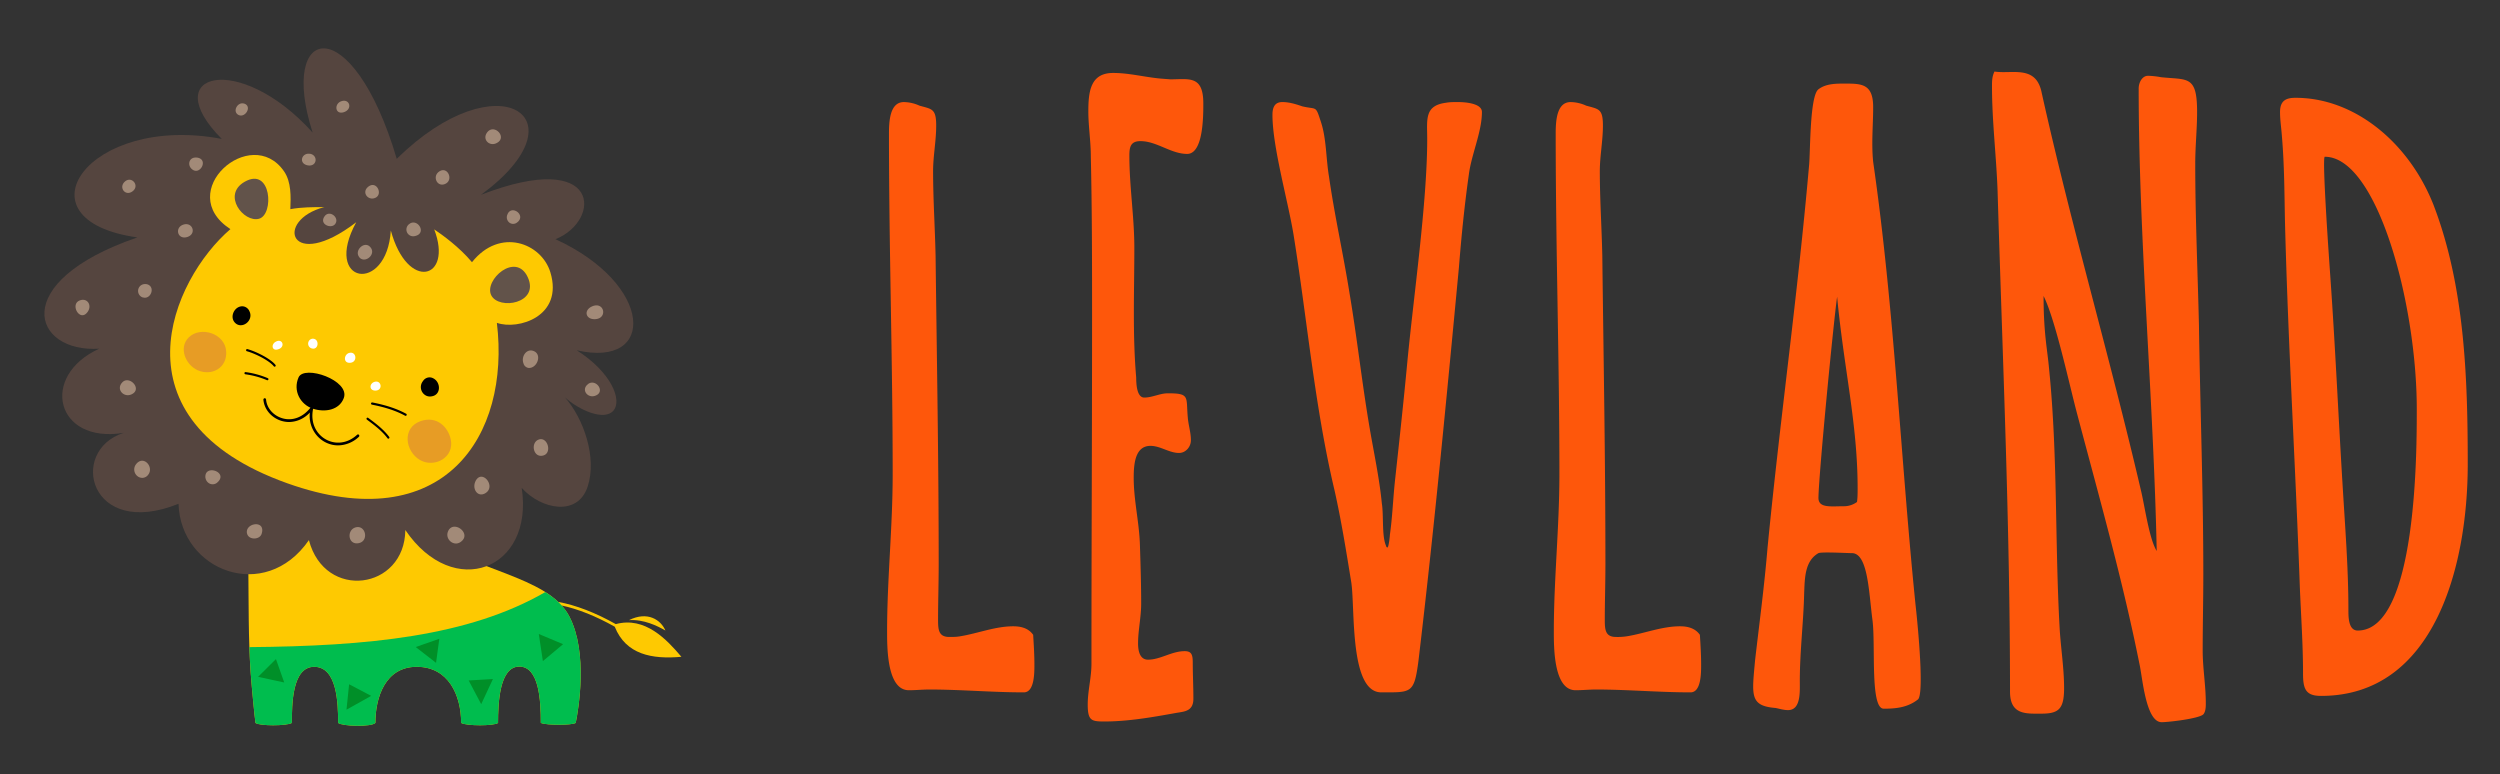 <?xml version="1.0" encoding="UTF-8"?> <svg xmlns="http://www.w3.org/2000/svg" width="155" height="48" fill="none"><rect width="100%" height="100%" fill="#333333" stroke="none"/><path d="M59.547 39.447c-.231.044-.462.044-.693.044-.655 0-.694-.44-.694-1.057 0-1.145.039-2.29.039-3.435 0-6.386-.116-12.772-.193-19.158-.039-1.761-.154-3.48-.154-5.24 0-.926.192-1.85.192-2.82 0-1.056-.27-1.012-1.04-1.232a2.395 2.395 0 0 0-.963-.22c-.887 0-.925 1.232-.925 1.981 0 7.047.23 14.093.23 21.096 0 3.259-.346 6.518-.346 9.733 0 1.057 0 3.655 1.349 3.655.424 0 .848-.044 1.271-.044 1.966 0 3.893.176 5.858.176.655 0 .655-1.189.655-1.717 0-.617-.039-1.234-.077-1.85-.308-.44-.81-.529-1.233-.529-1.118 0-2.197.44-3.276.617ZM71.986 4.875c-1.002-.088-1.966-.352-2.967-.352-1.388 0-1.542 1.1-1.542 2.378 0 .925.154 1.85.154 2.818.077 3.348.077 6.739.077 10.086 0 7.134-.038 14.225-.038 21.36 0 .836-.231 1.673-.231 2.51 0 1.013.23 1.057 1.04 1.057 1.464 0 2.967-.264 4.432-.529.5-.088 1.079-.088 1.079-.88 0-.75-.039-1.498-.039-2.246 0-.485-.077-.705-.5-.705-.81 0-1.504.528-2.274.528-.501 0-.617-.528-.617-1.013 0-.792.193-1.63.193-2.466 0-1.189-.039-2.422-.077-3.611-.039-1.41-.386-2.775-.386-4.184 0-.837.077-1.982 1.04-1.982.617 0 1.157.44 1.773.44.386 0 .733-.352.733-.792 0-.485-.155-.925-.193-1.41-.116-1.277.154-1.497-1.233-1.497-.501 0-.964.264-1.465.264-.462 0-.5-.837-.5-1.233-.232-2.686-.116-5.373-.116-8.06 0-1.893-.308-3.787-.308-5.725 0-.572.115-.88.693-.88 1.002 0 1.888.792 2.89.792 1.002 0 1.002-2.334 1.002-3.127 0-1.761-.886-1.497-2.042-1.497l-.578-.044ZM89.643 6.372c-1.349.177-1.156 1.057-1.156 2.246 0 3.92-.848 9.777-1.233 13.83-.231 2.465-.501 4.932-.77 7.398-.116 1.101-.155 2.202-.31 3.303 0 .088-.076.793-.153.793s-.077-.088-.116-.176c-.231-.617-.115-1.85-.231-2.555-.154-1.585-.501-3.17-.77-4.756-.463-2.73-.772-5.55-1.234-8.28-.385-2.422-.925-4.8-1.272-7.222-.192-1.145-.154-2.335-.5-3.392-.347-1.057-.232-.748-1.157-.968-.385-.133-.809-.265-1.233-.265-.462 0-.616.309-.616.793 0 1.982.963 5.329 1.31 7.443.848 5.285 1.31 10.658 2.543 15.855.424 1.893.732 3.831 1.04 5.725.232 1.63-.115 6.782 1.85 6.782 1.889 0 2.043.088 2.313-1.982.963-8.103 1.734-16.207 2.504-24.354.154-1.938.347-3.876.617-5.77.154-1.233.81-2.642.81-3.875 0-.573-1.157-.617-1.504-.617-.231 0-.5 0-.732.044ZM100.884 39.447a3.66 3.66 0 0 1-.693.044c-.655 0-.694-.44-.694-1.057 0-1.145.039-2.29.039-3.435 0-6.386-.116-12.772-.193-19.158-.039-1.761-.154-3.48-.154-5.24 0-.926.192-1.85.192-2.82 0-1.056-.27-1.012-1.04-1.232a2.395 2.395 0 0 0-.963-.22c-.887 0-.925 1.232-.925 1.981 0 7.047.23 14.093.23 21.096 0 3.259-.346 6.518-.346 9.733 0 1.057 0 3.655 1.349 3.655.424 0 .848-.044 1.271-.044 1.966 0 3.893.176 5.858.176.655 0 .655-1.189.655-1.717 0-.617-.038-1.234-.077-1.85-.308-.44-.809-.529-1.233-.529-1.118 0-2.197.44-3.276.617ZM116.136 10.028c-.116-1.145 0-2.246 0-3.391 0-1.454-.732-1.454-1.773-1.454-.539 0-1.156 0-1.618.353-.54.396-.501 3.831-.578 4.668-.694 7.971-1.811 15.855-2.582 23.782-.193 2.334-.501 4.624-.771 6.958-.192 2.158-.347 2.819 1.272 2.951.231.044.501.132.771.132.809 0 .732-1.145.732-1.805 0-1.85.231-3.656.27-5.462.038-.924.038-1.981.886-2.466.193-.088 1.811 0 2.042 0 1.041-.044 1.079 2.467 1.311 4.184.192 1.586-.155 5.461.693 5.461.809 0 1.503-.088 2.12-.572.385-.309.038-4.228-.155-5.946-.924-9.116-1.31-18.32-2.62-27.393Zm-1.002 21.095a1.378 1.378 0 0 1-.809.264c-.848 0-1.619.133-1.58-.572.038-1.63.925-10.746 1.156-12.42.424 4.493 1.272 7.884 1.272 11.892 0 .264 0 .572-.039.836ZM113.94 18.22v-.132.132ZM136.336 20.201c-.077-3.347-.231-6.694-.231-10.041 0-1.101.115-2.158.115-3.215 0-2.29-.578-1.982-2.235-2.158a5.038 5.038 0 0 0-.809-.088c-.347 0-.578.396-.578.793 0 9.292.925 19.245 1.118 28.67-.463-.749-.733-2.73-.964-3.7-1.927-8.279-4.316-16.383-6.166-24.706-.346-1.762-1.849-1.145-2.928-1.321-.154.308-.154.616-.154.924 0 2.158.269 4.316.346 6.474.309 10.35.771 20.7.771 31.05 0 1.453 1.002 1.364 1.927 1.364 1.079 0 1.426-.264 1.426-1.585 0-1.19-.193-2.422-.27-3.611-.308-5.373-.116-10.746-.655-16.12-.116-1.32-.347-2.245-.347-4.58.732 1.454 1.619 5.594 2.081 7.311 1.349 5.109 2.813 10.262 3.854 15.459.192.792.385 3.655 1.387 3.655.424 0 2.312-.22 2.582-.485.154-.176.154-.484.154-.704 0-1.101-.193-2.158-.193-3.26 0-1.585.039-3.126.039-4.712 0-5.152-.193-10.261-.27-15.414ZM150.881 12.714c-1.503-3.831-4.856-6.65-8.555-6.65-.54 0-.964.132-.964.88 0 .485.077.97.116 1.498.154 1.806.154 3.568.192 5.373.193 7.575.656 15.15.925 22.725.077 1.762.193 3.48.193 5.241 0 .97.193 1.365 1.118 1.365 7.013 0 9.094-8.015 9.094-14.357 0-5.417-.193-11.054-2.119-16.075Zm-4.702 26.38c-.578 0-.578-.836-.578-1.276 0-2.555-.193-4.977-.347-7.531-.269-4.36-.462-8.72-.77-13.08-.039-.573-.54-7.488-.347-7.488 3.237 0 5.703 9.073 5.703 15.635 0 2.422.039 13.74-3.661 13.74Z" fill="#FE570B"></path><path d="M38.179 38.695c-1.258-.708-2.477-1.18-3.568-1.374-2.103-1.999-6.845-2.283-9.694-5.312-1.29-1.377-1.688-2.808-2.25-4.565l-7.725 1.038c.708 4.21.302 9.011.601 13.245.066.918.245 2.753.296 3.094.238.193 1.939.193 2.258 0 0-1.089 0-3.48 1.38-3.48 1.42 0 1.487 2.233 1.487 3.48.283.214 2.05.257 2.309 0 0-1.558.599-3.48 2.564-3.48s2.753 1.755 2.753 3.48c.32.193 2.043.193 2.29 0 0-1.23.086-3.495 1.317-3.495 1.232 0 1.334 2.112 1.334 3.495.358.15 1.914.15 2.164 0 .162-.79.78-4.334-.395-6.596-.131-.25-.293-.48-.482-.685 1.013.215 2.138.664 3.297 1.317.69 1.726 2.305 2.029 4.133 1.864-.9-1.06-2.25-2.521-4.07-2.026Zm3.076.398c-.278-.655-1.1-1.224-2.26-.643.914-.064 1.764.356 2.26.643Z" fill="#FEC901"></path><path d="M35.303 38.223c-.324-.624-.845-1.11-1.495-1.514-4.757 2.753-11.04 3.351-18.347 3.413.02.543.045 1.08.082 1.608.066.918.245 2.753.296 3.094.238.192 1.939.192 2.258 0 0-1.09 0-3.48 1.38-3.48 1.42 0 1.487 2.232 1.487 3.48.283.213 2.05.256 2.309 0 0-1.559.599-3.48 2.564-3.48s2.753 1.755 2.753 3.48c.32.192 2.043.192 2.29 0 0-1.23.086-3.495 1.317-3.495 1.232 0 1.334 2.112 1.334 3.495.358.15 1.914.15 2.163 0 .166-.795.784-4.339-.391-6.601Z" fill="#00BD4E"></path><path d="m16.001 41.964 1.621.35-.513-1.451-1.108 1.1ZM21.483 44l1.53-.856-1.368-.719L21.483 44Zm5.552-2.904.203-1.492-1.463.513 1.26.979Zm6.37-1.788.254 1.68 1.252-1.049-1.506-.631Zm-3.57 4.35.726-1.557-1.504.088.777 1.47Z" fill="#008F28"></path><path d="M13.75 8.613c-4.084-4.098 1.072-5.465 5.634-.394-2.17-6.737 2.45-7.718 5.215 1.631 6.27-6.19 11.755-2.563 5.226 2.227 7.52-2.913 7.478 1.615 4.615 2.754 6.105 2.796 6.27 8.026 1.32 6.888 2.145 1.367 2.835 3.092 2.27 3.744-.565.653-2.133-.03-3.006-.83 1.154 1.307 2.007 3.728 1.41 5.54-.619 1.878-2.888 1.409-4.088.077.774 5.075-4.231 7.01-7.215 2.612-.042 3.715-4.992 4.398-5.979.626-2.722 3.944-7.958 1.899-8.083-2.253-5.529 2.226-6.853-3.28-3.41-4.396-4.222.688-5.213-3.539-1.504-5.221-4.12.274-5.73-4.124 2.364-6.898-7.64-1.07-3.065-7.687 5.23-6.107Z" fill="#55453F"></path><path d="M14.285 14.206c-3.54-2.305 1.277-6.546 3.325-3.584.458.664.422 1.577.392 2.346.701-.128 1.402-.128 2.104-.128-3.135.815-2.146 4.098 1.98.939-2.104 3.844 1.897 4.483 2.145.512 1.03 3.8 3.877 3.03 2.69-.07.486.327 1.558 1.095 2.342 2.035 1.732-2.178 4.312-1.188 4.861.629.831 2.743-2.014 3.597-3.318 3.131.849 6.998-3.264 13.414-12.994 9.947-11.034-3.93-7.157-12.64-3.527-15.757Z" fill="#FEC901"></path><path d="M15.168 11.271c1.665-.957 1.84 2.036.891 2.292-.949.256-2.313-1.476-.892-2.292ZM32.724 17.194c.743 1.623-1.8 2.048-2.268 1.11-.467-.937 1.527-2.731 2.268-1.11Z" fill="#62534A"></path><path d="M14.862 19.014c-.383.117-.593.65-.316.97.42.488 1.211-.098.918-.689a.5.5 0 0 0-.248-.26.476.476 0 0 0-.354-.02ZM26.853 23.451a.472.472 0 0 0-.346-.037.488.488 0 0 0-.282.212.593.593 0 0 0 .203.908.546.546 0 0 0 .34.038c.595-.095.566-.888.085-1.121ZM22.253 26.957a.08.08 0 0 0-.113 0c-.593.55-1.387.643-2.026.233-.471-.3-.889-.94-.7-1.852.01-.015.023-.028.033-.043a.084.084 0 0 0-.006-.106.086.086 0 0 0-.017-.049.081.081 0 0 0-.042-.028.08.08 0 0 0-.063.009.086.086 0 0 0-.039.052c-.008.03-.013.06-.02.09-.47.605-1.119.855-1.751.67-.563-.165-.97-.634-1.013-1.165a.089.089 0 0 0-.03-.058.082.082 0 0 0-.06-.02.082.082 0 0 0-.056.031.088.088 0 0 0-.019.062c.052.603.508 1.132 1.135 1.316.15.043.305.066.461.066.242-.005.48-.06.7-.161.22-.101.42-.247.585-.428-.03.255-.006.515.069.76.075.246.199.473.364.665.165.192.368.346.595.452.227.105.473.16.722.16a1.902 1.902 0 0 0 1.289-.532.085.085 0 0 0 .026-.061.088.088 0 0 0-.024-.063ZM25.18 25.652c-.563-.306-1.225-.53-2.096-.7a.065.065 0 0 0-.068.03.072.072 0 0 0-.01.052.069.069 0 0 0 .029.044.067.067 0 0 0 .024.01c.858.17 1.513.389 2.059.687a.064.064 0 0 0 .089-.028.071.071 0 0 0 .006-.054.07.07 0 0 0-.033-.041Zm-2.325.277-.029-.022a.063.063 0 0 0-.073-.003.065.065 0 0 0-.018.018.07.07 0 0 0 .015.095l.029.023c.406.302.912.679 1.246 1.132a.064.064 0 0 0 .092.013.068.068 0 0 0 .026-.046.07.07 0 0 0-.013-.051c-.346-.468-.86-.852-1.275-1.16Zm-7.507-4.283a.064.064 0 0 0-.054.003.067.067 0 0 0-.034.043.072.072 0 0 0 .007.055.067.067 0 0 0 .045.031c.57.163 1.401.599 1.663.932a.07.07 0 0 0 .052.026.07.07 0 0 0 .042-.015.072.072 0 0 0 .01-.097c-.286-.364-1.143-.809-1.731-.978Zm1.255 1.8a5.349 5.349 0 0 0-1.372-.375.06.06 0 0 0-.05.012.065.065 0 0 0-.025.045.069.069 0 0 0 .032.068.063.063 0 0 0 .024.01c.459.061.909.184 1.338.364a.077.077 0 0 0 .027.006c.015 0 .03-.005.042-.015a.068.068 0 0 0 .024-.04.07.07 0 0 0-.006-.045.066.066 0 0 0-.034-.03Z" fill="#000"></path><path d="M11.7 20.92c-.648.644-.188 1.713.564 2.039.862.372 1.82-.14 1.76-1.165-.062-1.127-1.592-1.595-2.323-.874Zm16.245 6.312c-.166-.756-.857-1.463-1.852-1.128-1.196.406-.976 1.89-.042 2.424.879.497 2.14-.155 1.894-1.296Z" fill="#E79C25"></path><path d="M19.421 21a.289.289 0 0 0-.198.06.316.316 0 0 0-.082.392.3.3 0 0 0 .157.14c.451.165.537-.555.123-.592Zm2.233.88c-.328.087-.386.61.01.614.534.009.449-.737-.01-.613Zm-4.58-.681c-.277.17-.21.564.145.466.514-.13.298-.737-.144-.466Zm6.164 2.471c-.337.086-.376.531.014.546.504.019.415-.655-.014-.546Z" fill="#fff"></path><path d="M4.965 18.62c-.443.148-.3.72-.011.881.135.076.3.06.45-.127.327-.393.05-.918-.439-.755Zm4.203-.98a.482.482 0 0 0-.29-.013.406.406 0 0 0-.223.143.43.43 0 0 0-.016.515.408.408 0 0 0 .214.157h.018c.47.138.765-.615.297-.801Zm2.216-3.718c-.562.167-.4.932.194.782.635-.17.38-.952-.194-.782Zm-3.157-2.068c.45-.35-.065-.962-.48-.6-.416.363.025.95.48.6Zm3.94-2.084c-.489-.037-.59.562-.174.78.04.021.084.035.129.04.423.038.744-.77.048-.825l-.003.005ZM15.1 6.417c-.374-.093-.697.485-.33.7.436.245.91-.56.333-.704l-.003.004Zm4.11 3.12c-.5-.08-.717.583-.155.71.61.13.692-.63.158-.714l-.003.004Zm.916 3.873c-.295.404.17.69.483.595a.331.331 0 0 0 .183-.133c.261-.394-.37-.874-.663-.467l-.003.005Zm2.157 2.55c.067.078.161.125.262.131.353.022.736-.439.398-.787-.367-.387-1.012.25-.656.651l-.004.005Zm3.133-2.097a.419.419 0 0 0 .291.777c.775-.152.221-1.085-.288-.784l-.003.007Zm-2.622-2.253c-.337.31-.033.77.372.69l.031-.009c.62-.168.152-1.188-.403-.681ZM21.153 6.28c-.45.164-.377.843.157.678.577-.18.373-.87-.157-.678Zm6.036 4.385c-.372.297-.095.921.375.753.614-.223.176-1.196-.375-.753Zm2.992-2.423c-.275.418.157.834.58.643.765-.344-.147-1.294-.58-.643Zm1.273 5.071a.42.42 0 0 0 .108.473.386.386 0 0 0 .469.028c.662-.446-.336-1.179-.576-.5Zm5.28 5.674c-.563.226-.445.827.158.802.798-.032.585-1.103-.162-.802h.003Zm-3.608 2.796c-.467-.233-.844.33-.664.764.02.068.06.129.113.175a.365.365 0 0 0 .185.088c.513.057.865-.784.363-1.03l.003.003Zm3.332 2.034c-.44.33-.05.871.418.729.71-.218.081-1.107-.422-.732l.004.003Zm-3.09 3.45c-.456.203-.318 1.034.208.993.725-.056.39-1.262-.208-.993Zm-3.886 2.57c-.238.478.151 1.049.639.723.646-.431-.25-1.51-.642-.723h.004ZM27.8 32.902c-.256.484.297 1 .738.714.764-.5-.383-1.395-.742-.714h.004Zm-5.761-.201c-.54.16-.472 1.042.133.985.738-.07.524-1.179-.136-.985h.003Zm-6.72.383c.096.406.776.394.9.02.295-.902-1.06-.689-.903-.02h.003Zm-2.577-3.443a.472.472 0 0 0 .265.347.436.436 0 0 0 .426-.04c.834-.663-.806-1.23-.695-.307h.004Zm-4.306-.86a.528.528 0 0 0 .133.774c.083.051.179.076.275.072a.456.456 0 0 0 .324-.168c.42-.48-.268-1.28-.732-.677Zm-.844-5.083c-.423.43.075.976.563.752.697-.321-.127-1.192-.563-.752Z" fill="#A28A78"></path><path d="M18.51 23.4c.347-.802 3.214.18 2.805 1.28-.275.74-1.155.912-1.924.655-.77-.256-1.242-1.11-.88-1.936Z" fill="#000"></path></svg> 